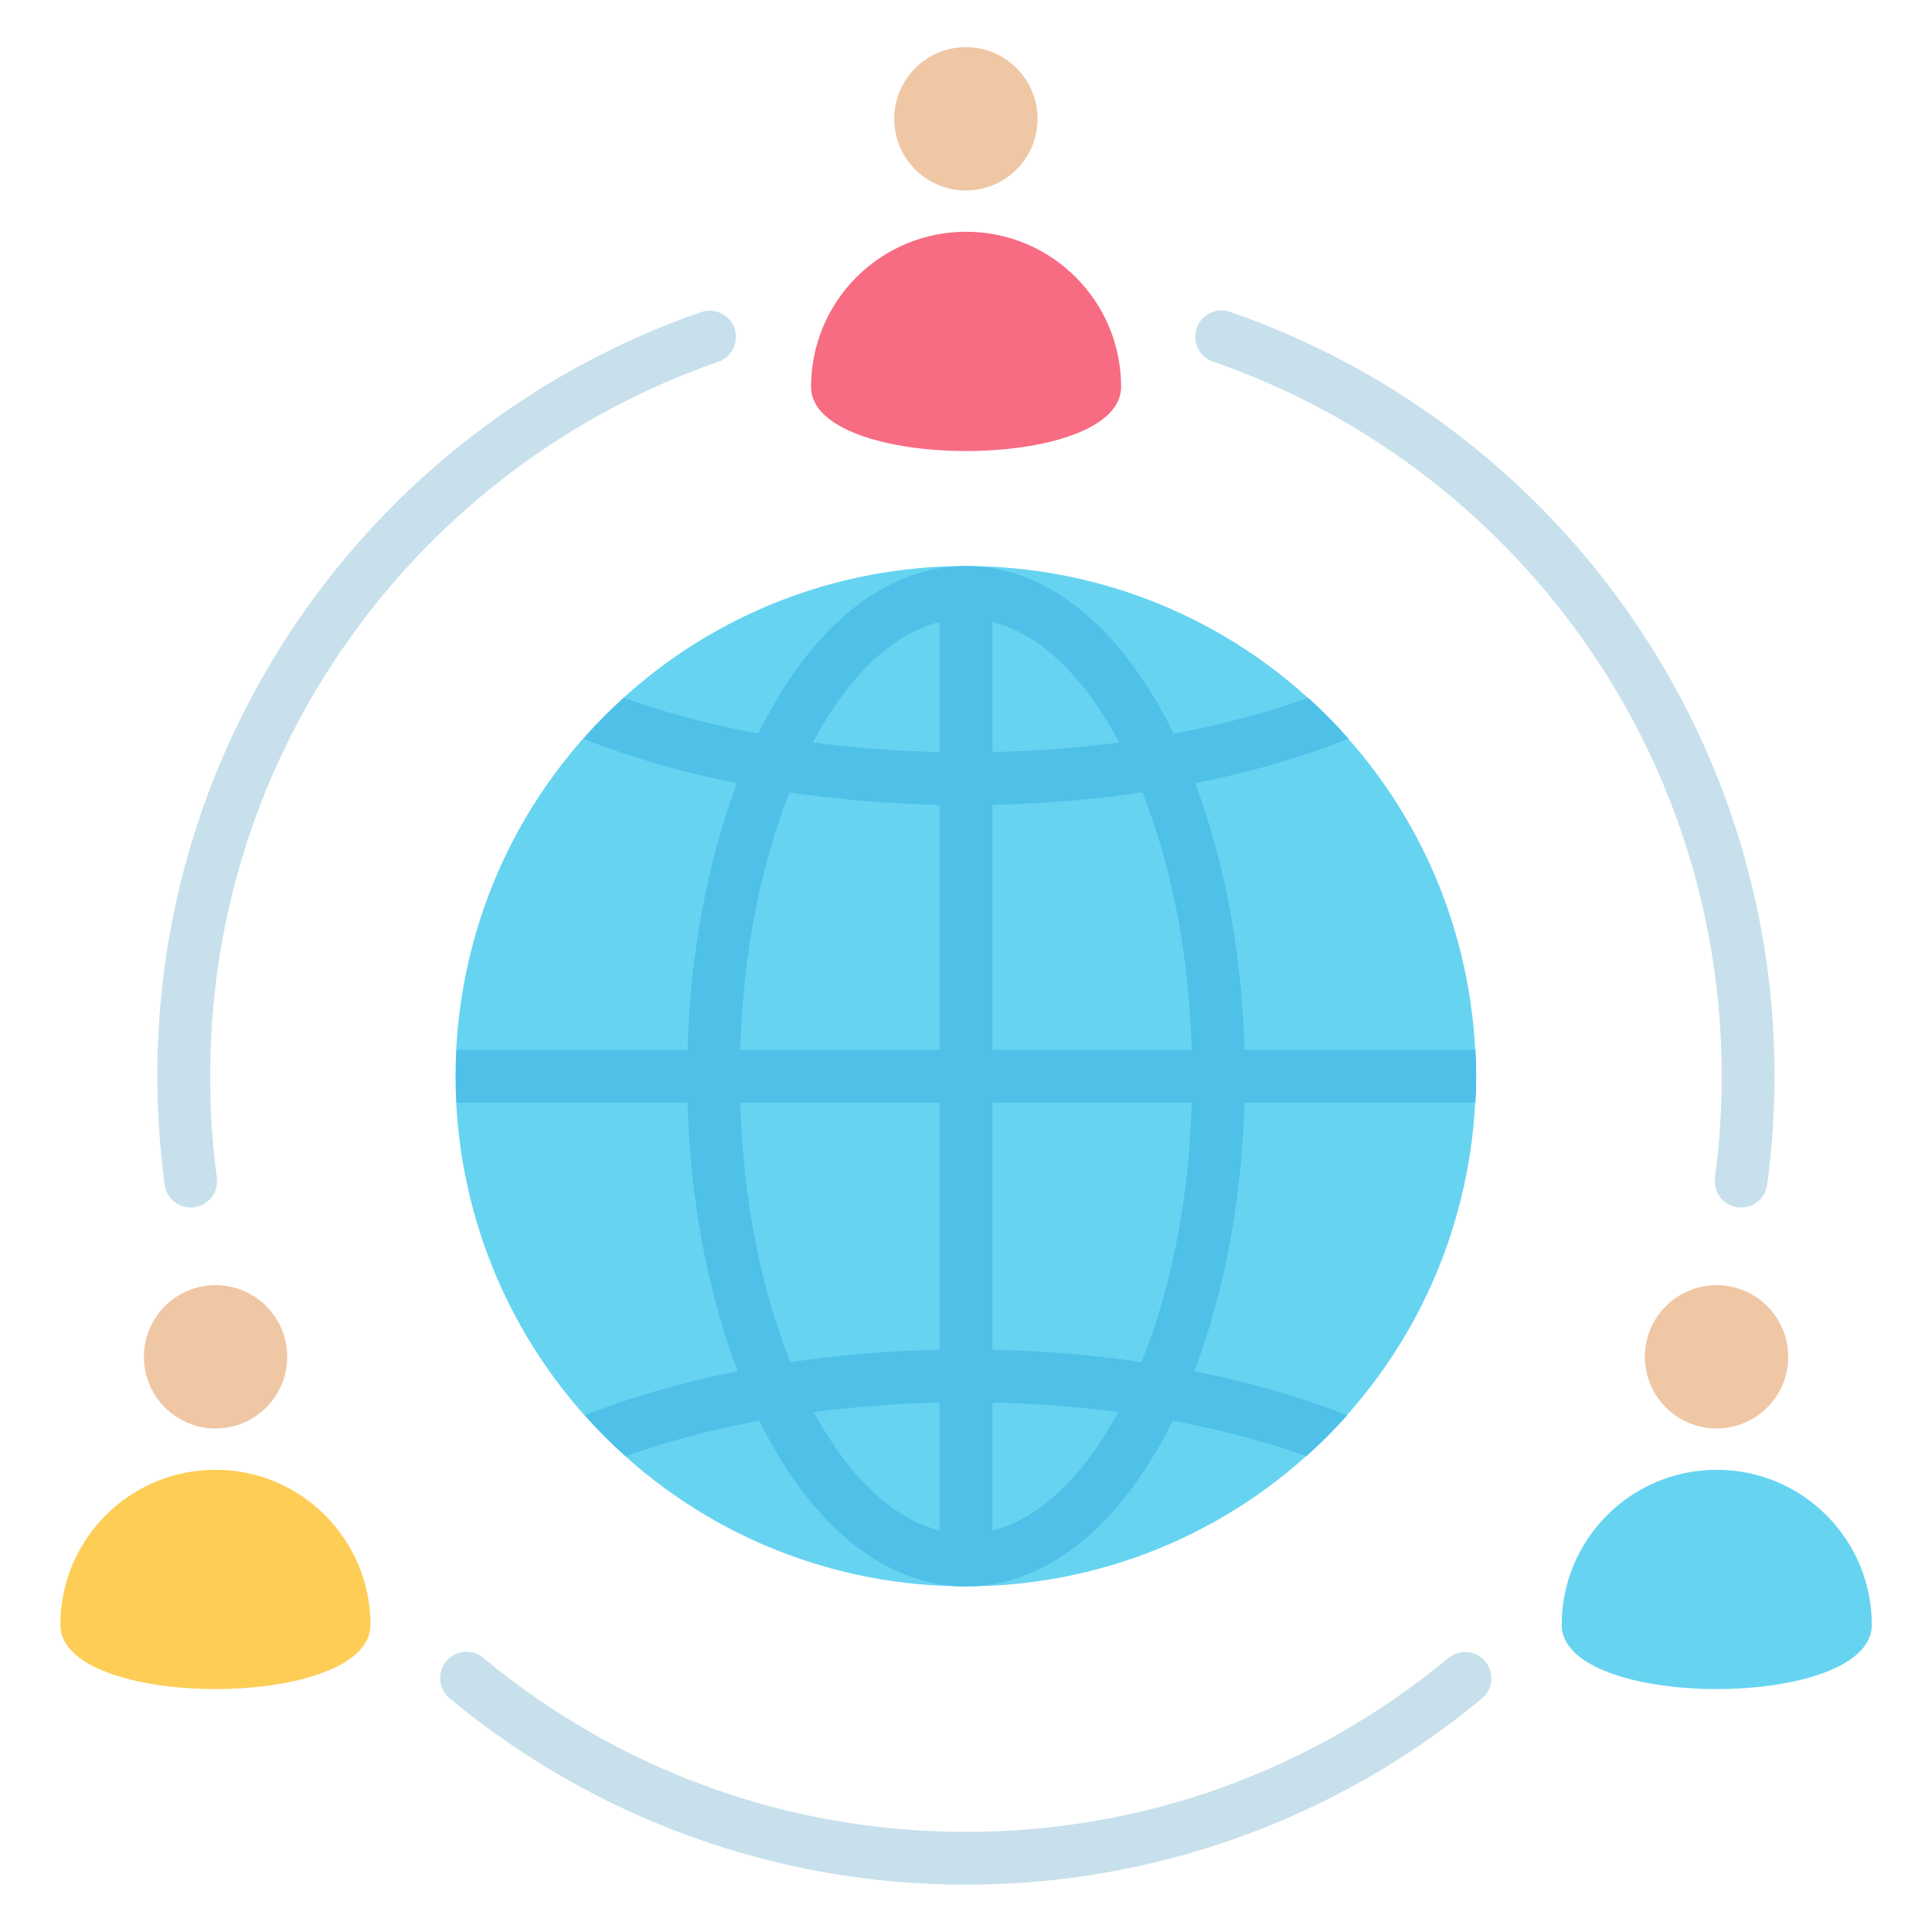 <svg width="45" height="45" viewBox="0 0 45 45" fill="none" xmlns="http://www.w3.org/2000/svg">
<path fill-rule="evenodd" clip-rule="evenodd" d="M28.26 8.425C28.183 8.4 28.111 8.359 28.05 8.306C27.989 8.253 27.939 8.188 27.902 8.115C27.866 8.043 27.845 7.963 27.84 7.882C27.835 7.801 27.846 7.72 27.872 7.644C27.898 7.567 27.94 7.496 27.994 7.436C28.048 7.375 28.113 7.326 28.186 7.291C28.26 7.256 28.339 7.235 28.42 7.231C28.501 7.227 28.582 7.239 28.659 7.267C32.397 8.561 35.601 10.997 37.851 14.158C40.043 17.237 41.332 21.001 41.332 25.064C41.332 25.48 41.317 25.902 41.288 26.33C41.26 26.753 41.217 27.174 41.161 27.594C41.139 27.755 41.054 27.901 40.925 28C40.795 28.099 40.632 28.142 40.471 28.12C40.31 28.098 40.164 28.014 40.065 27.884C39.966 27.755 39.923 27.591 39.945 27.43C40.05 26.646 40.102 25.856 40.102 25.064C40.102 21.262 38.898 17.744 36.851 14.869C34.746 11.912 31.752 9.634 28.26 8.425ZM33.74 38.614C33.865 38.513 34.025 38.465 34.185 38.481C34.345 38.497 34.493 38.575 34.596 38.699C34.699 38.823 34.749 38.982 34.735 39.142C34.722 39.303 34.646 39.451 34.523 39.556C32.862 40.936 30.96 42.036 28.888 42.783C26.889 43.505 24.737 43.898 22.498 43.898C20.259 43.898 18.107 43.505 16.108 42.783C14.036 42.036 12.134 40.936 10.472 39.556C10.411 39.505 10.359 39.441 10.322 39.37C10.284 39.299 10.261 39.221 10.254 39.141C10.247 39.061 10.255 38.98 10.279 38.903C10.303 38.826 10.342 38.755 10.393 38.693C10.445 38.631 10.508 38.58 10.579 38.543C10.65 38.505 10.728 38.482 10.808 38.475C10.888 38.468 10.969 38.476 11.046 38.5C11.123 38.524 11.194 38.562 11.256 38.614C12.809 39.904 14.586 40.932 16.521 41.63C18.383 42.302 20.395 42.668 22.498 42.668C24.601 42.668 26.613 42.302 28.475 41.63C30.41 40.932 32.187 39.904 33.74 38.614ZM5.051 27.43C5.073 27.592 5.03 27.755 4.931 27.884C4.832 28.014 4.686 28.098 4.525 28.12C4.364 28.142 4.201 28.099 4.071 28C3.942 27.901 3.857 27.755 3.835 27.594C3.722 26.756 3.665 25.911 3.664 25.065C3.664 21.001 4.953 17.237 7.145 14.158C9.395 10.997 12.599 8.561 16.337 7.267C16.49 7.216 16.657 7.228 16.801 7.3C16.946 7.371 17.056 7.497 17.108 7.649C17.161 7.801 17.151 7.968 17.082 8.113C17.012 8.258 16.888 8.37 16.736 8.425C13.244 9.634 10.25 11.912 8.145 14.869C6.098 17.744 4.895 21.262 4.895 25.065C4.894 25.856 4.946 26.646 5.051 27.43Z" fill="#C7E0EC"/>
<path d="M30.895 33.469C35.536 28.828 35.536 21.304 30.895 16.664C26.255 12.023 18.731 12.023 14.09 16.664C9.45 21.304 9.45 28.828 14.09 33.469C18.731 38.11 26.255 38.11 30.895 33.469Z" fill="#66D4F1"/>
<path fill-rule="evenodd" clip-rule="evenodd" d="M30.47 16.253C30.801 16.553 31.116 16.871 31.412 17.207C30.337 17.634 29.133 17.986 27.837 18.244C28.506 20.014 28.923 22.147 28.986 24.452H34.368C34.389 24.861 34.389 25.272 34.368 25.682H28.986C28.922 28.007 28.498 30.158 27.818 31.937C29.109 32.193 30.306 32.541 31.378 32.965C31.08 33.3 30.763 33.618 30.428 33.918C29.541 33.601 28.565 33.336 27.519 33.131C27.451 33.118 27.383 33.105 27.315 33.092C27.277 33.169 27.239 33.244 27.2 33.319C26.029 35.562 24.37 36.95 22.5 36.95C20.63 36.95 18.971 35.562 17.8 33.319C17.761 33.244 17.723 33.169 17.685 33.092C17.617 33.105 17.549 33.118 17.481 33.131C16.435 33.336 15.459 33.601 14.572 33.918C14.238 33.618 13.921 33.3 13.622 32.965C14.694 32.541 15.892 32.193 17.182 31.937C16.502 30.158 16.078 28.007 16.014 25.682H10.633C10.612 25.272 10.612 24.861 10.633 24.452H16.014C16.078 22.147 16.495 20.014 17.164 18.244C15.867 17.986 14.664 17.634 13.589 17.207C13.885 16.871 14.199 16.553 14.531 16.253C15.409 16.569 16.376 16.834 17.412 17.04C17.495 17.057 17.578 17.073 17.662 17.088C17.707 16.997 17.753 16.906 17.8 16.815C18.971 14.572 20.63 13.184 22.5 13.184C24.37 13.184 26.029 14.572 27.2 16.815C27.247 16.905 27.293 16.996 27.338 17.088C27.422 17.073 27.506 17.057 27.588 17.04C28.624 16.834 29.591 16.569 30.47 16.253ZM23.116 14.487V17.516C24.135 17.494 25.123 17.417 26.069 17.291C25.263 15.782 24.234 14.764 23.116 14.487ZM23.116 18.747V24.451H27.758C27.693 22.195 27.275 20.129 26.608 18.457C25.495 18.622 24.325 18.721 23.116 18.747ZM23.116 25.682V31.438C24.317 31.463 25.481 31.562 26.588 31.725C27.266 30.044 27.693 27.96 27.758 25.682H23.116V25.682ZM23.116 32.669V35.646C24.223 35.373 25.241 34.373 26.043 32.89C25.106 32.767 24.126 32.691 23.116 32.669ZM21.885 35.647V32.669C20.875 32.691 19.895 32.767 18.957 32.89C19.76 34.373 20.778 35.373 21.885 35.647ZM21.885 31.438V25.682H17.243C17.308 27.96 17.734 30.044 18.412 31.725C19.519 31.562 20.683 31.463 21.885 31.438ZM21.885 24.452V18.747C20.676 18.721 19.505 18.622 18.393 18.457C17.726 20.129 17.307 22.195 17.242 24.452H21.885ZM21.885 17.516V14.487C20.766 14.764 19.738 15.782 18.932 17.291C19.877 17.417 20.866 17.494 21.885 17.516Z" fill="#4FC0E8"/>
<path fill-rule="evenodd" clip-rule="evenodd" d="M20.828 2.767C20.828 3.688 21.575 4.436 22.497 4.436C23.419 4.436 24.166 3.688 24.166 2.767C24.166 1.845 23.419 1.098 22.497 1.098C21.575 1.098 20.828 1.845 20.828 2.767Z" fill="#EFC7A4"/>
<path fill-rule="evenodd" clip-rule="evenodd" d="M26.113 9.01C26.113 11.004 18.891 11.004 18.891 9.01C18.891 7.015 20.508 5.398 22.502 5.398C24.497 5.398 26.113 7.015 26.113 9.01Z" fill="#F76C82"/>
<path fill-rule="evenodd" clip-rule="evenodd" d="M38.312 31.602C38.312 32.524 39.06 33.272 39.982 33.272C40.904 33.272 41.651 32.524 41.651 31.602C41.651 30.681 40.903 29.934 39.982 29.934C39.06 29.934 38.312 30.681 38.312 31.602Z" fill="#EFC7A4"/>
<path fill-rule="evenodd" clip-rule="evenodd" d="M43.598 37.846C43.598 39.84 36.375 39.84 36.375 37.846C36.375 35.851 37.992 34.234 39.986 34.234C41.981 34.234 43.598 35.851 43.598 37.846Z" fill="#66D4F1"/>
<path fill-rule="evenodd" clip-rule="evenodd" d="M3.352 31.602C3.352 32.524 4.099 33.272 5.021 33.272C5.943 33.272 6.69 32.524 6.69 31.602C6.69 30.681 5.942 29.934 5.021 29.934C4.099 29.934 3.352 30.681 3.352 31.602Z" fill="#EFC7A4"/>
<path fill-rule="evenodd" clip-rule="evenodd" d="M8.629 37.846C8.629 39.84 1.406 39.84 1.406 37.846C1.406 35.851 3.023 34.234 5.018 34.234C7.012 34.234 8.629 35.851 8.629 37.846Z" fill="#FDCD56"/>
</svg>
